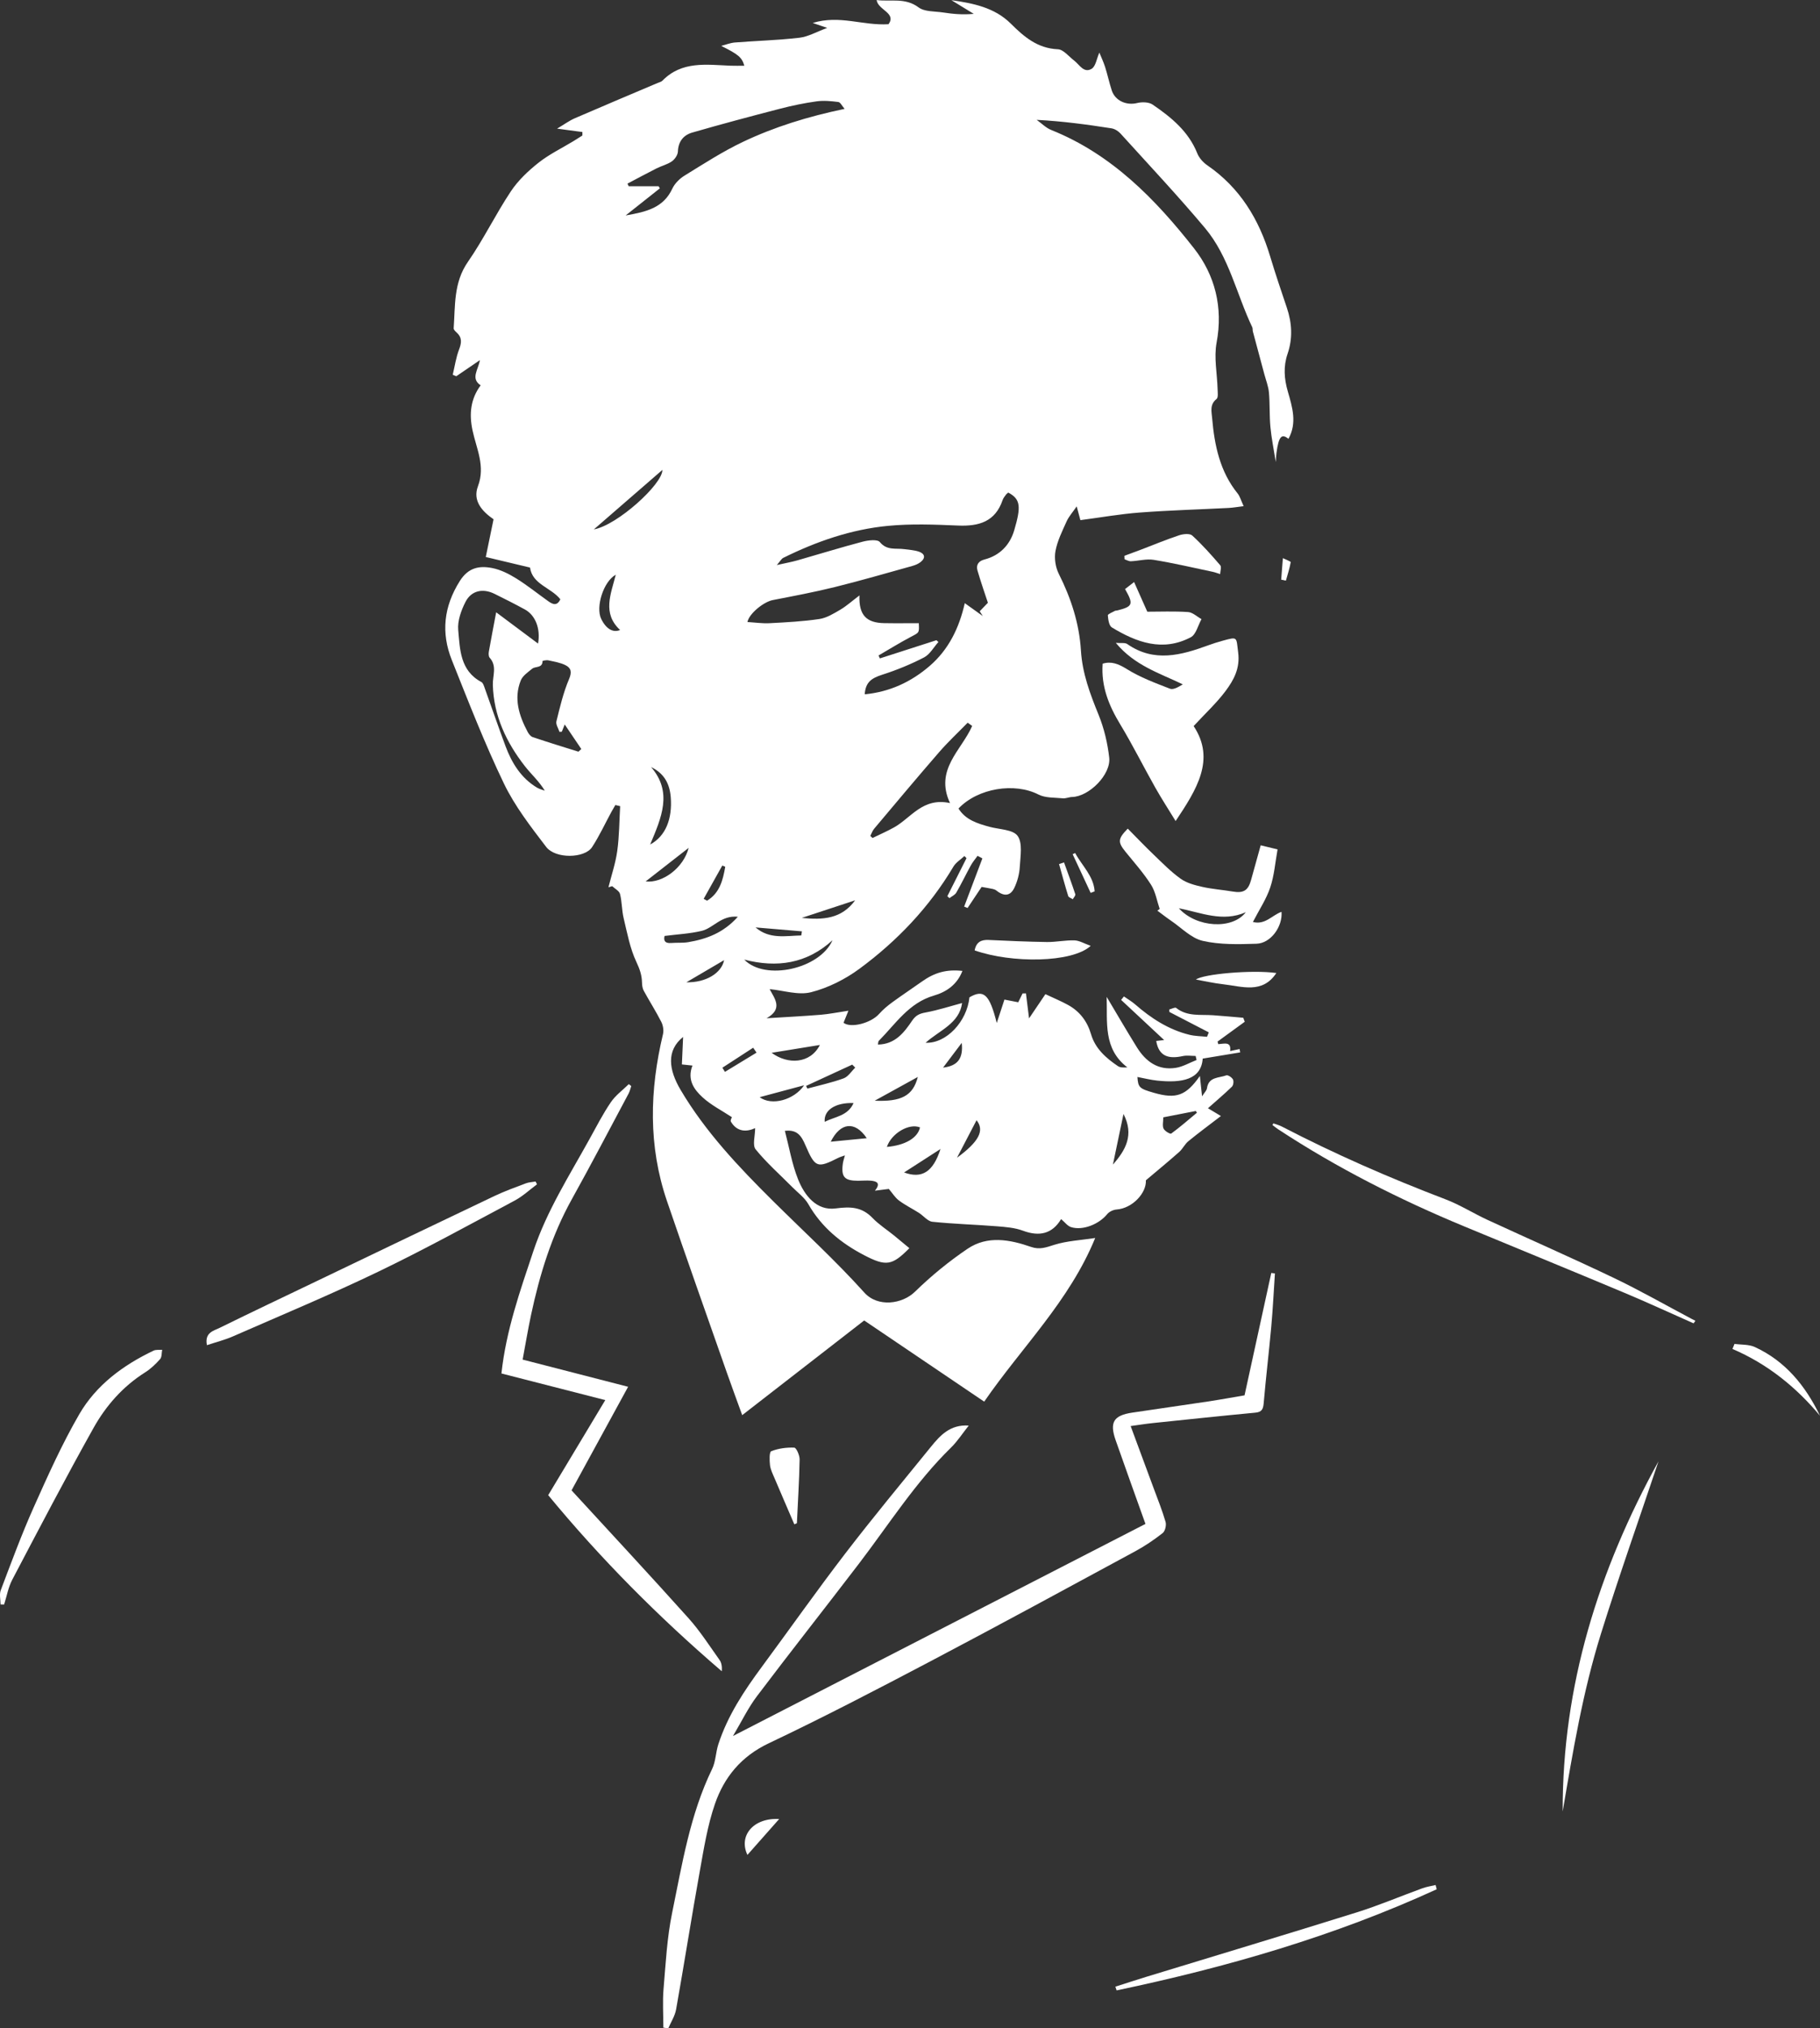 <?xml version="1.0" encoding="UTF-8"?>
<svg id="Layer_1" xmlns="http://www.w3.org/2000/svg" viewBox="0 0 1782.43 1985.24">
  <rect x="0" y="0" width="1782.43" height="1985.24" fill="#333333" stroke="none"/>
  <defs>
    <style>
      .cls-1 {
        fill: #fff;
      }
    </style>
  </defs>
  <path class="cls-1" d="M1183.8,1010.41c-12.85-6.65-25.7-13.31-38.56-19.96-.03-.81-.05-1.62-.08-2.42,2.29-.57,5.6-2.41,6.73-1.51,10.91,8.67,23.8,6.27,36.12,7.15,9.87.7,19.72,1.64,29.59,2.48.48,1.3.97,2.61,1.45,3.91-8.88,6.46-17.75,12.92-26.63,19.38.24.84.47,1.68.71,2.52,5.7-.3,12.96-3.03,11.59,6.77,3.61-.77,6.45-1.37,9.29-1.98.19,1.1.38,2.19.58,3.29-12.03,1.99-24.06,3.98-36.71,6.07-1.46,20.51-20.13,24.11-44.59,21.53-6.48-.68-12.86-2.32-19.36-3.54.71,10.31,1.86,11.39,16.25,15.52,21.77,6.24,31.34,2.83,44.93-16.5.67,6.25,1.28,11.95,2.13,19.92,2.36-3.75,4.5-5.69,4.81-7.89,1.6-11.39,11.77-9.96,18.92-12.64,1.57-.59,5.4,1.94,6.51,3.96.96,1.75.44,5.74-.99,7.13-7.43,7.21-15.36,13.9-23.47,21.1,3.34,2.01,6.76,4.06,12.69,7.62-11.4,8.75-21.85,16.43-31.88,24.65-3.52,2.88-5.57,7.52-9,10.55-10.16,9.01-20.68,17.62-32.6,27.7.68,12.38-13.1,27.47-28.73,28.6-3.21.23-7.21,2.12-9.2,4.57-7.92,9.77-23.76,16.26-35.3,12.68-3.54-1.09-6.23-4.9-9.8-7.87-8.56,14.31-21.09,17.41-37.37,11.36-7.97-2.97-16.97-3.65-25.58-4.33-21.01-1.67-42.12-2.24-63.07-4.41-4.67-.48-8.75-5.88-13.27-8.75-6.45-4.09-13.39-7.51-19.49-12.05-3.78-2.81-6.4-7.19-9.95-11.34-3.29.42-7.71.97-13.62,1.72,6.11-7.55,1.61-9.3-4.1-9.8-4.14-.36-8.35.08-12.53.08-13.23,0-16.56-3.76-14.77-16.87.31-2.3,1.13-4.53,2.02-7.95-2.9,1.05-4.77,1.53-6.46,2.38-20.51,10.31-22.66,9.91-32.17-12.25-3.9-9.1-7.98-15.67-20.16-14.16,4.18,15.91,6.88,32.27,12.87,47.31,6.36,15.98,18.14,31.07,36.82,28.62,14.78-1.94,25.72-1.5,36.2,9.38,6.12,6.37,13.78,11.25,20.71,16.86,5.17,4.19,10.26,8.46,15.33,12.66-16.89,17.03-22.7,18.11-44.32,6.86-22.63-11.78-41.69-27.31-54.64-49.96-3.63-6.36-10.16-11.09-15.48-16.45-12.17-12.28-25.27-23.8-36.11-37.15-3.32-4.09-.51-13.14-.51-20.78-8.48,3.89-17.7,3.78-23.73-6.32-.81-1.35.98-4.25,1.02-4.38-9.94-6.57-20.51-11.86-28.87-19.56-8.11-7.47-15.25-17.01-9.81-31-3.06-.32-6.19-.65-10.34-1.09.38-8.59.78-17.73,1.19-26.91-16.61,13.32-14.17,32.05-2.39,51.93,24.28,41,56.93,75.44,90.62,108.83,29.94,29.68,61.15,58.22,89.31,89.5,13.08,14.53,36.99,11.36,49.58-.94,15.8-15.43,33.18-29.64,51.48-42,19.48-13.16,41.43-9.03,62.2-1.81,8.5,2.95,14.72.44,22.57-2.02,12.53-3.93,26.1-4.55,40.22-6.72-25.34,61.92-72.09,106.99-108.71,160.18-38.5-26.03-77.52-52.41-117.54-79.46-39.37,30.54-78.86,61.17-119.46,92.67-5.28-14.58-10.31-28.11-15.09-41.74-19.61-55.92-39.46-111.76-58.61-167.84-18.41-53.92-17.01-108.5-3.88-163.33.89-3.72.07-8.61-1.7-12.07-5.27-10.33-11.54-20.14-17.11-30.33-1.26-2.3-1.68-5.29-1.74-7.97-.15-7.24-2.18-13.25-5.44-20.14-6.33-13.35-9.06-28.5-12.56-43.08-1.85-7.71-1.58-15.94-3.54-23.61-.76-3-4.99-5.11-7.65-7.63-1.23.36-2.45.73-3.68,1.09,2.97-11.87,6.98-23.59,8.64-35.64,1.99-14.45,1.97-29.17,2.82-43.77-1.56-.37-3.12-.74-4.69-1.1-1.3,2.25-2.65,4.47-3.89,6.75-6.25,11.51-11.76,23.51-18.9,34.44-7.27,11.11-35.87,11.71-45-.23-15.11-19.78-30.73-39.91-41.43-62.16-18.9-39.29-34.73-80.1-50.93-120.64-10.68-26.74-7.99-52.32,7.79-77.37,8.35-13.25,19.09-15.18,31.64-12.75,8.23,1.59,16.34,5.66,23.57,10.14,10.91,6.76,20.96,14.9,31.45,22.35,4.23,3,8.58,5.07,11.82-1.88-9.03-11.5-27.38-14.52-29.7-31.07-14.61-3.48-28.63-6.83-43.33-10.33,2.67-12.92,5.1-24.73,7.62-36.92-11-7.59-20.71-17.97-15.28-32.34,7.45-19.73-1.51-36.79-5.31-54.65-3.44-16.16-1.95-30.67,7.94-44.11-10.02-6.73-2.41-15.01-.72-24.67-8.73,5.95-15.94,10.87-23.15,15.78-1.15-.5-2.29-.99-3.44-1.49,1.98-8.28,3.17-16.87,6.2-24.75,2.52-6.55,3.04-11.66-2.41-16.6-1.23-1.11-2.97-2.77-2.88-4.07,1.59-22.27-.18-44.7,13.9-65,15.34-22.11,27.17-46.63,42.09-69.06,7.1-10.68,16.99-20.01,27.13-28.04,10.46-8.27,22.77-14.19,34.25-21.16,2.91-1.77,5.77-3.62,8.65-5.44.01-1.14.03-2.29.04-3.43-7.23-.97-14.46-1.94-24.78-3.32,7.12-4.21,11.96-7.81,17.34-10.14,26.97-11.7,54.09-23.07,81.16-34.56,1.6-.68,3.54-1.08,4.68-2.25,19.02-19.46,43.1-15.6,66.58-14.64,4.5.18,9,.03,13.6.03-2.32-8.3-6-11.13-22.63-19.43,4.49-1.14,8.92-2.96,13.47-3.32,21.05-1.66,42.21-2.21,63.15-4.65,8.58-1,16.73-5.78,27.19-9.62-5.06-1.73-8.11-2.77-14.18-4.84,26.3-8.09,48.88,2.76,74.23,1.23,8.02-11.07-10.34-13.85-11.65-23.65,13.85,1.75,27.92-2.66,41.09,7.18,5.91,4.41,15.75,3.73,23.86,4.96,9.46,1.43,18.98,2.42,30.18,1.37-7.3-4.47-14.6-8.94-21.91-13.41,21.15,3.02,42.28,7.16,58.1,22.89,13.16,13.09,26.19,24.27,46.19,25.17,5.44.24,10.66,7.03,15.85,10.99,5.29,4.04,9.54,12.74,17.22,8.13,3.99-2.4,4.91-9.91,7.54-15.87,1.77,4.36,4.07,9.13,5.65,14.12,2.41,7.57,4.05,15.39,6.52,22.94,3.35,10.21,14.45,14.87,24.79,12.32,4.76-1.17,11.49-1.04,15.25,1.53,18.17,12.41,35.12,26.18,43.71,47.72,1.8,4.52,5.74,8.89,9.82,11.7,31.91,21.93,50.61,52.74,61.53,89.13,5.08,16.91,10.76,33.64,16.4,50.38,5.05,14.98,5.81,30.02.67,45-4.24,12.37-3.36,24.36.2,36.71,4.43,15.36,9.32,30.92.66,46.48-6.78-5.44-9.53-2.3-11.75,13.81-.32,2.33-.36,4.71-.66,8.91-2-12.67-4.24-23.37-5.25-34.19-1.05-11.23-.45-22.61-1.45-33.84-.54-6.06-2.91-11.96-4.5-17.92-3.74-13.95-7.52-27.89-11.24-41.85-.35-1.33-.02-2.92-.59-4.11-15.46-32.41-22.71-69.05-46.34-97.18-26.61-31.67-54.99-61.85-82.78-92.51-2.18-2.41-5.67-4.53-8.82-5.02-23.88-3.71-47.83-6.98-73.18-8.28,4.72,3.36,9.01,7.81,14.24,9.91,59.06,23.64,101.87,67.5,139.85,115.86,20.48,26.08,28.62,57.66,22.09,92.3-2.74,14.55.58,30.24.98,45.41.09,3.33.78,8.29-1.02,9.72-6.83,5.44-4.89,12.19-4.32,18.82,2.31,26.58,7.58,52.14,24.98,73.67,2.29,2.83,3.25,6.73,5.88,12.4-5.89.72-10.28,1.52-14.7,1.75-29.05,1.5-58.14,2.3-87.13,4.5-19.23,1.45-38.31,4.84-58.05,7.44-.86-3.2-1.91-7.13-3.62-13.47-4.01,5.85-7.72,9.9-9.86,14.66-4.26,9.46-9.06,19.04-10.93,29.07-1.32,7.07.02,15.88,3.28,22.35,11.96,23.77,20.04,48.6,21.66,75.05,1.37,22.34,8.96,42.41,17.25,62.77,5.39,13.25,8.83,27.73,10.44,41.97,1.88,16.66-19.8,38.17-36.3,38.56-3.05.07-6.14,1.59-9.1,1.3-8.06-.79-17.08-.22-23.91-3.71-23.3-11.93-59.22-6.39-78.31,13.71,6.99,11.13,18.49,14.62,30.19,17.85,9.61,2.65,23.11,2.58,27.71,8.92,5.07,6.99,2.72,19.96,2.14,30.24-.39,6.97-2.31,14.27-5.33,20.58-3.92,8.19-10.1,8.6-17.49,2.74-.96-.76-2.21-1.3-3.41-1.56-3.27-.71-6.57-1.22-11.16-2.04-3.62,5.43-8.68,13.03-13.74,20.62l-3.35-1.35c5.95-15.73,11.89-31.46,17.84-47.19-1.57-.84-3.15-1.68-4.72-2.52-2.22,3.11-4.76,6.05-6.59,9.38-4.85,8.8-9.18,17.9-14.2,26.59-1.35,2.34-4.45,3.66-6.75,5.45-.68-.63-1.37-1.26-2.05-1.9,6.25-12.41,12.51-24.82,18.76-37.23-.67-.7-1.34-1.4-2.02-2.1-3.65,3.43-8.34,6.25-10.8,10.39-23.65,39.79-55.03,72.68-91.95,99.92-13.99,10.32-30.7,18.73-47.44,22.99-12.48,3.18-27.02-1.72-40.58-3.02,4.63,8.99,13.63,19.18-2.99,28.5,19.25-1.2,36.21-2.04,53.13-3.42,8.2-.67,16.32-2.35,27.01-3.95-2.52,6.23-3.64,9-4.78,11.82,7.14,5.49,26.8.37,34.87-8.71,3.75-4.22,8.2-7.94,12.77-11.29,9.52-6.97,19.4-13.46,29.02-20.3,12.58-8.95,24.24-12.19,39.77-10.48-5.15,13.29-15.45,20.53-28.02,24.18-24.48,7.11-37.46,27.73-53.91,44.31-.61.61-.47,1.96-.82,3.59,16.72-.23,25.55-11.59,33.45-23.32,3.53-5.25,7.15-6.96,13.12-8.05,12.03-2.2,23.77-6.04,35.85-9.27-2.69,20.04-21.99,26.57-35.75,38.86,20.21,1,40.54-20.73,42.95-44.44,13.96-8.16,19.69-3.03,26.75,25.13,2.99-9.11,5.14-15.67,7.52-22.93,4.02.78,8.64,1.68,13.52,2.63,1.48-3.02,2.87-5.85,4.26-8.67,1.1-.01,2.2-.03,3.29-.04.91,7.33,1.83,14.67,3.05,24.46,6-8.87,11.03-16.32,16.01-23.68,7.91,3.73,15.21,6.73,22.1,10.51,11.5,6.31,18.85,15.98,22.59,28.7,4.15,14.13,14.67,23.33,26.35,31.23,2.21,1.49,5.46,1.43,9.21,1.21-23.86-18.25-19.45-44.3-20.25-69.01,9.84,16.47,19.47,33.08,29.6,49.37,8.69,13.98,20.86,22.84,38.12,20.1,7.01-1.11,13.56-5.04,20.33-7.68l-.94-3.96c-4.21,0-8.57-.73-12.59.13-13.27,2.87-23.41.78-25.99-14.81,2.31-.26,5.22-.59,7.75-.88-14.15-13.2-28.14-26.25-42.13-39.3.92-1.13,1.83-2.26,2.75-3.38,3.7,2.59,7.67,4.87,11.05,7.82,15.64,13.62,32.7,24.69,53.06,29.7,5.58,1.37,11.51,1.36,17.27,1.98.56-1.42,1.13-2.85,1.69-4.27ZM860.43,641.53c.43.96.85,1.93,1.28,2.89,18.46-5.94,36.93-11.87,55.39-17.81.65.58,1.29,1.17,1.94,1.75-4.64,5.16-8.34,12.13-14.11,15.12-13.05,6.76-26.84,12.4-40.84,16.88-11.16,3.57-16.35,7.58-17.23,19.2,24.43-2.32,45.4-12.05,63.62-27.75,18.49-15.94,28.86-37.02,34.39-61.46,7.15,5.11,12.39,8.86,17.62,12.6-1-1.56-1.99-3.11-2.99-4.67,2.65-2.75,5.29-5.5,8.01-8.32-2.46-7.5-6.66-19.41-10.19-31.52-1.58-5.41.88-9.3,6.79-10.82,15.14-3.89,24.98-14.35,29.15-28.51,6.82-23.13,6.38-30.54-5.82-37-.74.66-1.66,1.25-2.25,2.07-1.21,1.68-2.63,3.35-3.27,5.26-7.21,21.21-23.23,25.81-43.57,24.95-22.81-.96-45.87-1.88-68.52.28-36.14,3.43-70.24,15.26-102.77,31.36-1.73.86-2.8,3.05-6.28,7.02,8.8-1.98,14.55-3,20.14-4.59,21.27-6.06,42.4-12.62,63.77-18.25,5.47-1.44,14.6-2.57,16.97.32,7,8.53,15.68,5.81,23.89,6.95,4.81.67,9.81.9,14.35,2.44,5.6,1.9,6.96,5.91,1.89,10.04-2.31,1.89-5.36,3.15-8.28,3.97-25.32,7.04-50.57,14.39-76.07,20.7-20.06,4.96-40.41,8.77-60.7,12.72-8.67,1.69-23.03,13.04-24.74,21.46,7.38.44,14.63,1.53,21.81,1.15,16.25-.86,32.58-1.7,48.65-4.09,7.13-1.06,14.01-5.32,20.45-9.09,6.01-3.52,11.28-8.32,18.82-14.02-.77,19.42,6.89,26.84,24.17,27.15,11.29.21,22.6.04,33.91.04.58,9.6.33,9.13-7.46,13.23-10.85,5.71-21.29,12.2-31.91,18.36ZM827.17,106.57c-2.51-2.87-4.12-6.47-6.16-6.73-7.07-.91-14.41-1.6-21.41-.62-11.97,1.67-23.89,4.15-35.6,7.18-28.76,7.45-57.48,15.1-86.02,23.34-8.47,2.44-13.71,8.63-14.07,18.54-.12,3.35-2.98,7.6-5.87,9.62-4.44,3.11-10.1,4.42-15.04,6.91-9.57,4.82-19,9.93-28.49,14.92.41.86.81,1.71,1.22,2.57h29.28c.41.68.81,1.37,1.22,2.05-10.52,8.33-21.05,16.67-33.5,26.53,20.27-3.5,36.96-7.46,45.68-26.17,2.37-5.08,7.14-9.84,11.99-12.82,18.77-11.54,37.38-23.62,57.22-33.03,30.65-14.54,63.03-24.64,99.54-32.29ZM526.95,629.91c2.67-15.06-2.93-27.96-12.9-33.39-9.75-5.31-19.67-10.34-29.63-15.25-11.54-5.7-22.88-3.35-28.61,7.98-4.19,8.28-7.86,18.43-7.06,27.32,1.71,19.03,1.83,39.86,22.67,50.95,1.74.93,2.57,3.96,3.37,6.18,6.8,18.84,13.26,37.81,20.28,56.57,6.2,16.58,15.21,31.28,30.94,40.68,2.28,1.36,5.01,1.97,7.54,2.93-5.67-9.35-13.28-16.04-19.41-23.87-18.3-23.39-30.67-49.55-31.48-79.69-.24-9.1,4.34-18.31-3.13-26.62-1.13-1.26-1.09-4.1-.75-6.06,2.19-12.47,4.62-24.9,7.15-38.35,13.27,9.91,26.27,19.61,41.01,30.61ZM550.22,716.13c-.77.06-1.53.13-2.3.19-1.09-3.45-3.74-7.29-3-10.28,3.46-13.97,6.76-28.19,12.38-41.35,2.97-6.95,1.97-10.86-3.35-13.57-5.13-2.62-11.18-3.53-16.92-4.81-1.84-.41-5.69.39-5.69.68-.08,7.26-6.97,4.9-10.14,7.52-4.13,3.4-9.33,6.86-11.17,11.46-7.1,17.74-1.73,34.41,6.71,50.34,1.09,2.05,2.94,4.45,4.96,5.13,14.8,4.99,29.74,9.59,44.66,14.23.32.1.95-.8,2.94-2.58-5.04-7.45-10.21-15.1-16.24-24.01-1.62,4.01-2.23,5.54-2.84,7.07ZM952.09,710.52c-1.46-1.06-2.92-2.12-4.38-3.19-9.32,9.55-19.13,18.68-27.87,28.74-21.54,24.79-42.61,49.98-63.76,75.1-1.66,1.98-2.51,4.64-3.73,6.99.73.68,1.45,1.36,2.18,2.03,7.07-3.45,14.31-6.59,21.16-10.42,16.71-9.35,27.93-29.5,54.7-23.77-15.31-32.93,11.34-51.63,21.7-75.48ZM648.71,459.94c-21.54,18.68-43.69,37.9-67.11,58.22,23.04-4.11,67.4-44.46,67.11-58.22ZM636.73,826.57c15.31-8.22,21.81-25.28,20.17-46.26-1.02-13.01-6.25-23.29-19.25-29.53,21.27,24.56,10.2,49.38-.92,75.79ZM815.33,920.26c-25.13,22.93-54.38,27.29-86.47,18.94,20.42,21.14,74.06,9.2,86.47-18.94ZM722.63,897.28c-16.24-1.69-23.99,11.09-35.41,13.82-11.66,2.79-23.84,3.35-36.36,4.96-1.05,4.1-.08,7.48,6.6,6.91,5.52-.47,11.18.11,16.59-.82,17.85-3.04,34.35-8.98,48.57-24.88ZM603.08,562.5c-12.1,6.61-19.91,31.61-14.29,43.25,4.73,9.79,11.68,13.83,18.5,10.85-17.69-16.32-8.99-35.19-4.22-54.1ZM802.97,1022.76c-16.68,2.71-31.72,5.15-47.26,7.68,15.64,11.62,37.76,10.96,47.26-7.68ZM856.63,1077.33c25.9,1.1,37.49-4.68,42.23-23.25-13.48,7.42-26.96,14.85-42.23,23.25ZM1139.27,1093.61c0,4.4-1.03,8.32.31,11.09,1.16,2.39,6.5,5.5,7.45,4.8,8.71-6.37,16.86-13.5,25.18-20.4-.35-.57-.71-1.15-1.06-1.72-10.39,2.03-20.78,4.06-31.88,6.23ZM901.02,1103.45c-10.75-4.35-27.97,5.79-32.46,19.1,17.92-1.56,30.23-8.8,32.46-19.1ZM632.32,862.71c16.59,1.93,37.15-13.29,42.11-32.85-14.91,11.63-28.49,22.22-42.11,32.85ZM1100.3,1090.33c-3.71,17.72-7.03,33.61-10.36,49.51,12.48-14.16,20.97-29.07,10.36-49.51ZM813.6,1117.45c11.87-1.16,23.25-2.26,35.26-3.43-11.68-17.36-25.98-15.27-35.26,3.43ZM837.49,881.19c-16.97,5.58-33.94,11.16-52.31,17.21,20.83,2.18,39.07.96,52.31-17.21ZM837.57,1044.95c-.98-.98-1.95-1.97-2.93-2.95-15.07,6.95-30.14,13.89-45.21,20.84.42.88.84,1.76,1.26,2.63,11.87-3.23,23.98-5.82,35.51-10.02,4.48-1.63,7.63-6.9,11.39-10.51ZM885.42,1147.56c17.39,6.34,28.36-.29,35.67-22.97-12.3,7.92-23.69,15.25-35.67,22.97ZM743.96,1073.88c11.84,8.78,33.78,2.71,43.56-11.66-15.31,4.1-28.33,7.58-43.56,11.66ZM937.23,1133.16c21.67-15.87,27.15-26.78,19.16-36.72-6.62,12.69-12.89,24.7-19.16,36.72ZM807.69,1097.99c9.94-5.14,22.58-5.58,28.27-18.37-17.8-.62-29.37,6.94-28.27,18.37ZM784.74,915.56c.21-1.33.41-2.67.62-4-15.14-1.28-30.27-2.56-45.41-3.84,13.71,11.85,29.47,8.19,44.79,7.85ZM710.28,848.35c-.96-.4-1.93-.8-2.89-1.2-6.08,10.86-12.16,21.72-18.24,32.57,1.1.61,2.2,1.22,3.3,1.84,12.43-7.51,15.53-20.14,17.83-33.21ZM672.21,961.42c19.16.45,34.48-9.06,36.95-21.68-11.63,6.82-23.46,13.77-36.95,21.68ZM740.92,1030.28c-1.1-1.61-2.19-3.21-3.29-4.82-10.06,6.53-20.11,13.05-30.17,19.58.85,1.35,1.69,2.7,2.54,4.05,10.31-6.27,20.61-12.54,30.92-18.81ZM941.89,1020.72c-6.47,8.56-11.68,15.47-18.29,24.22,14.5-1.69,19.85-9.06,18.29-24.22Z"/>
  <path class="cls-1" d="M649.67,1984.52c0-12.66-.88-25.39.19-37.95,2.1-24.88,3.4-50.06,8.41-74.43,9.81-47.73,17.52-96.19,39.16-140.77,3.54-7.29,3.51-16.22,6.06-24.08,9.13-28.13,25.25-52.39,42.66-75.94,27.28-36.91,53.72-74.46,81.66-110.85,27.11-35.31,55.57-69.58,83.64-104.14,9.26-11.4,19.1-22.35,37.28-21.07-6.12,7.69-11.04,15.37-17.39,21.59-34.84,34.06-60.76,75.11-90.09,113.5-33.16,43.39-67.03,86.24-99.95,129.8-8.64,11.43-14.94,24.64-23.45,38.93,136.37-70.07,270.45-138.97,403.96-207.57-10.27-28.77-19.87-55.27-29.18-81.88-6.14-17.54-2.08-24.27,16.09-27.02,24.69-3.73,49.43-7.16,74.12-10.9,12.32-1.86,24.58-4.11,36.01-6.04,8.83-40.42,17.5-80.11,26.18-119.8,1.19.17,2.38.34,3.57.51-1.17,17.43-2.03,34.88-3.6,52.27-2.25,24.91-5.26,49.76-7.4,74.68-.51,5.89-1.82,8.69-8.19,9.29-33.53,3.17-67.03,6.7-100.53,10.2-6.88.72-13.72,1.84-21.58,2.91,7.54,20.35,15,40.41,22.4,60.49,4.08,11.06,8.53,22.02,11.81,33.32.93,3.22-.42,9.03-2.86,10.94-8.43,6.62-17.43,12.71-26.86,17.81-66.89,36.19-133.72,72.52-201.02,107.93-52.24,27.48-104.64,54.75-157.96,80.03-26.9,12.76-43.57,33.06-52.66,59.4-7.28,21.1-10.82,43.6-14.8,65.69-8.1,45.05-15.2,90.29-23.21,135.36-1.14,6.43-5.05,12.37-7.68,18.54-1.59-.24-3.19-.48-4.78-.72Z"/>
  <path class="cls-1" d="M618.21,1063.02c-.85,2.44-1.38,5.04-2.58,7.28-18.47,34.57-36.62,69.32-55.67,103.56-19.76,35.51-31.45,73.72-39.87,113.12-3.02,14.14-5.38,28.43-8.25,43.73,33.61,8.66,66.88,17.23,103.31,26.61-19.17,35.08-37.21,68.07-55.4,101.37,38.48,41.9,76.91,83.16,114.55,125.12,11.31,12.61,20.57,27.1,30.44,40.96,1.98,2.78,2.48,6.62,2.16,11-61.93-53.06-118.98-110.47-170.02-172.39,18.74-31.18,36.9-61.4,55.9-93.03-34.96-8.96-68.33-17.51-101.7-26.06,4.55-42.09,18.26-80.85,31.3-119.88,13.11-39.25,35.2-73.78,54.97-109.57,6.72-12.16,13.1-24.58,20.88-36.03,4.61-6.78,11.66-11.89,17.61-17.75.79.65,1.57,1.3,2.36,1.95Z"/>
  <path class="cls-1" d="M1151.35,803.6c-6.78-11.1-13.75-21.78-20-32.87-11.59-20.54-22.12-41.7-34.31-61.86-11.02-18.22-18.77-36.96-17.16-59.29,8.39-2.57,15.39.09,23.74,5.3,13.03,8.13,27.81,13.61,42.23,19.21,3.25,1.26,8.1-1.57,12.53-4.28-22.86-11-47.22-18.4-65.6-40.6,5.16.45,9-.38,11.2,1.15,26.3,18.32,52.8,10.94,79.42,1.21,4.54-1.66,9.16-3.13,13.82-4.41,15.32-4.21,13.41-3.77,15.38,11.43,2.02,15.57-4.33,27.03-12.4,37.83-8.68,11.61-19.53,21.61-31.2,34.23,21.77,32.78,2.76,62.39-17.65,92.95Z"/>
  <path class="cls-1" d="M1135.75,889.67c-2.73-7.99-4.1-16.86-8.51-23.78-7.23-11.35-16.31-21.55-24.85-32.05-7.79-9.59-7.76-12.77,2.09-22.81,8.47,8.54,16.79,17.27,25.49,25.6,8.51,8.14,16.84,16.68,26.37,23.47,5.91,4.21,13.74,6.26,21.02,7.91,9.76,2.2,19.85,2.89,29.74,4.56,10.78,1.83,15.3-.87,18.17-11.35,3.07-11.21,6.22-22.4,9.41-33.88,6.04,1.47,10.27,2.5,16.52,4.02-2.27,12.46-3.2,25.37-7.18,37.25-3.85,11.48-10.85,21.91-16.97,33.77,12.01,3.17,18.92-6.76,28.02-9.93,1.2,14.36-10.44,30.79-24.49,31.24-17.58.56-35.77,1.08-52.68-2.82-11.32-2.61-20.9-12.85-31.17-19.81-4.54-3.08-8.84-6.49-13.25-9.75l2.28-1.65ZM1154.49,888.96c17.18,19.02,52.5,21.17,65.6,3.87-22.73,10.04-43.94.33-65.6-3.87Z"/>
  <path class="cls-1" d="M202.64,1316.6c-2.39-12.41,6.5-14.01,12.4-16.91,31.73-15.61,63.7-30.73,95.59-46.02,57.86-27.73,115.68-55.54,173.62-83.08,9.99-4.75,20.47-8.5,30.83-12.42,2.95-1.11,6.28-1.2,9.44-1.75.46.92.93,1.83,1.39,2.75-7.23,5.34-13.92,11.68-21.77,15.86-44.35,23.61-88.4,47.87-133.66,69.63-46.82,22.52-94.84,42.53-142.46,63.38-7.83,3.43-16.26,5.52-25.39,8.56Z"/>
  <path class="cls-1" d="M1247.03,1099.51c2.76,1,5.67,1.7,8.25,3.04,52.05,27.03,105.7,50.43,160.5,71.33,14.17,5.41,27.21,13.71,41.05,20.1,41.2,19.03,82.79,37.23,123.72,56.82,25.94,12.41,50.97,26.73,76.41,40.19,1.13.6,2.29,1.15,3.44,1.72l-1.75,2.53c-22.64-10.02-45.13-20.42-67.96-29.99-52.09-21.83-104.36-43.23-156.54-64.85-63.61-26.35-124.82-57.32-182.44-95.15-1.91-1.25-3.66-2.74-5.48-4.11.27-.54.54-1.09.81-1.63Z"/>
  <path class="cls-1" d="M.53,1570.33c0-4.67-1.33-9.84.22-13.92,10.31-27.15,20.34-54.47,32.18-80.96,13.85-30.96,27.77-62.11,44.77-91.37,16.58-28.52,42.89-47.94,72.67-62.12,2.41-1.15,5.63-.6,8.47-.84-.62,3.1-.24,7.07-2.05,9.12-4.29,4.85-9.16,9.52-14.62,12.96-21.78,13.71-38.39,32.62-50.64,54.52-27.39,48.98-53.4,98.73-79.52,148.41-3.91,7.43-5.37,16.15-7.97,24.27l-3.53-.05Z"/>
  <path class="cls-1" d="M1530.42,1773c-.37-122.86,35.01-236,93.83-342.69-18.88,56.25-38.68,112.22-56.39,168.84-17.75,56.74-27.51,115.38-37.44,173.85Z"/>
  <path class="cls-1" d="M1101.82,576.53c3.21-2.48,5.92-4.56,8.88-6.84,4.1,9.22,7.97,17.92,12.91,29.02,12.31,0,26.15-.59,39.9.33,4.53.3,8.8,4.51,13.19,6.93-3.41,6.07-5.31,15.01-10.48,17.74-27.48,14.48-53.08,5.08-77.3-9.6-2.8-1.7-3.63-7.7-3.95-11.81-.1-1.29,4.47-2.98,6.95-4.4.56-.32,1.37-.18,2.04-.35,15.55-3.86,16.44-6.02,7.85-21.02Z"/>
  <path class="cls-1" d="M1407.06,1849.13c-100.37,45.98-205.69,76.38-313.5,98.98-.41-1.21-.82-2.43-1.23-3.64,10.22-3.26,20.42-6.63,30.68-9.76,68.52-20.94,137.16-41.52,205.54-62.91,21.79-6.81,42.9-15.8,64.38-23.61,4.19-1.52,8.69-2.18,13.04-3.23.36,1.39.72,2.78,1.08,4.17Z"/>
  <path class="cls-1" d="M1101.19,543.99c5.35-1.98,10.71-3.92,16.04-5.94,12.5-4.76,24.87-9.91,37.56-14.13,3.95-1.31,10.4-1.99,12.81.21,9.84,9,18.77,19.04,27.48,29.18,1.4,1.62-.03,5.68-.15,8.61-2.41-.76-4.77-1.73-7.23-2.25-19.26-4.05-38.45-8.56-57.86-11.72-7.16-1.17-14.85,1.08-22.31,1.38-2.03.08-4.12-1.24-6.19-1.92-.05-1.14-.1-2.28-.15-3.41Z"/>
  <path class="cls-1" d="M954.53,930.2c1.55-8.21,6.41-10.54,13.65-10.21,19.05.86,38.11,1.76,57.18,2.02,8.96.12,17.97-1.9,26.92-1.61,4.83.15,9.57,3.11,15.91,5.35-18.24,16.78-77.57,17.15-113.64,4.46Z"/>
  <path class="cls-1" d="M777.94,1491.96c-6.47-15.05-13-30.08-19.39-45.17-1.76-4.14-3.91-8.36-4.44-12.71-.56-4.66-.75-12.93,1.21-13.7,7-2.73,15.02-3.83,22.56-3.5,2.01.09,5.32,7.55,5.24,11.57-.39,20.8-1.69,41.59-2.67,62.38-.84.37-1.68.75-2.51,1.12Z"/>
  <path class="cls-1" d="M1782.43,1385.67c-23.49-28.12-51.45-50.7-85.74-65.38.67-1.65,1.34-3.29,2.01-4.94,6.69.94,14.07.37,19.94,3.08,29.86,13.74,49.5,37.83,63.79,67.24Z"/>
  <path class="cls-1" d="M1250,952.35c-13.66,20.73-33.59,13.07-52.16,10.99-9.16-1.03-18.21-3.11-26.57-4.59,6.87-5.43,55.23-9.72,78.73-6.4Z"/>
  <path class="cls-1" d="M763.08,1780.38c-11.33,12.8-20.81,23.51-31.09,35.12-9-19.05,6.26-36.58,31.09-35.12Z"/>
  <path class="cls-1" d="M1042.05,844.09c3.74,10.36,7.61,20.68,11.05,31.15.4,1.23-1.57,3.24-2.44,4.9-1.56-1.05-4.08-1.79-4.51-3.19-3.22-10.35-6.02-20.83-8.96-31.26,1.62-.53,3.24-1.06,4.86-1.6Z"/>
  <path class="cls-1" d="M1068.14,873.91c-5.88-12.62-11.76-25.24-17.63-37.85.82-.39,1.64-.77,2.45-1.16,6.61,12.39,18.07,22.43,19.09,37.52-1.3.5-2.61.99-3.91,1.49Z"/>
  <path class="cls-1" d="M1254.75,567.34c.51-6.5,1.01-13,1.64-21.04,3.29,1.64,7.81,3.21,7.68,3.95-1.09,6.11-3.03,12.06-4.72,18.06-1.53-.32-3.07-.64-4.6-.97Z"/>
</svg>
